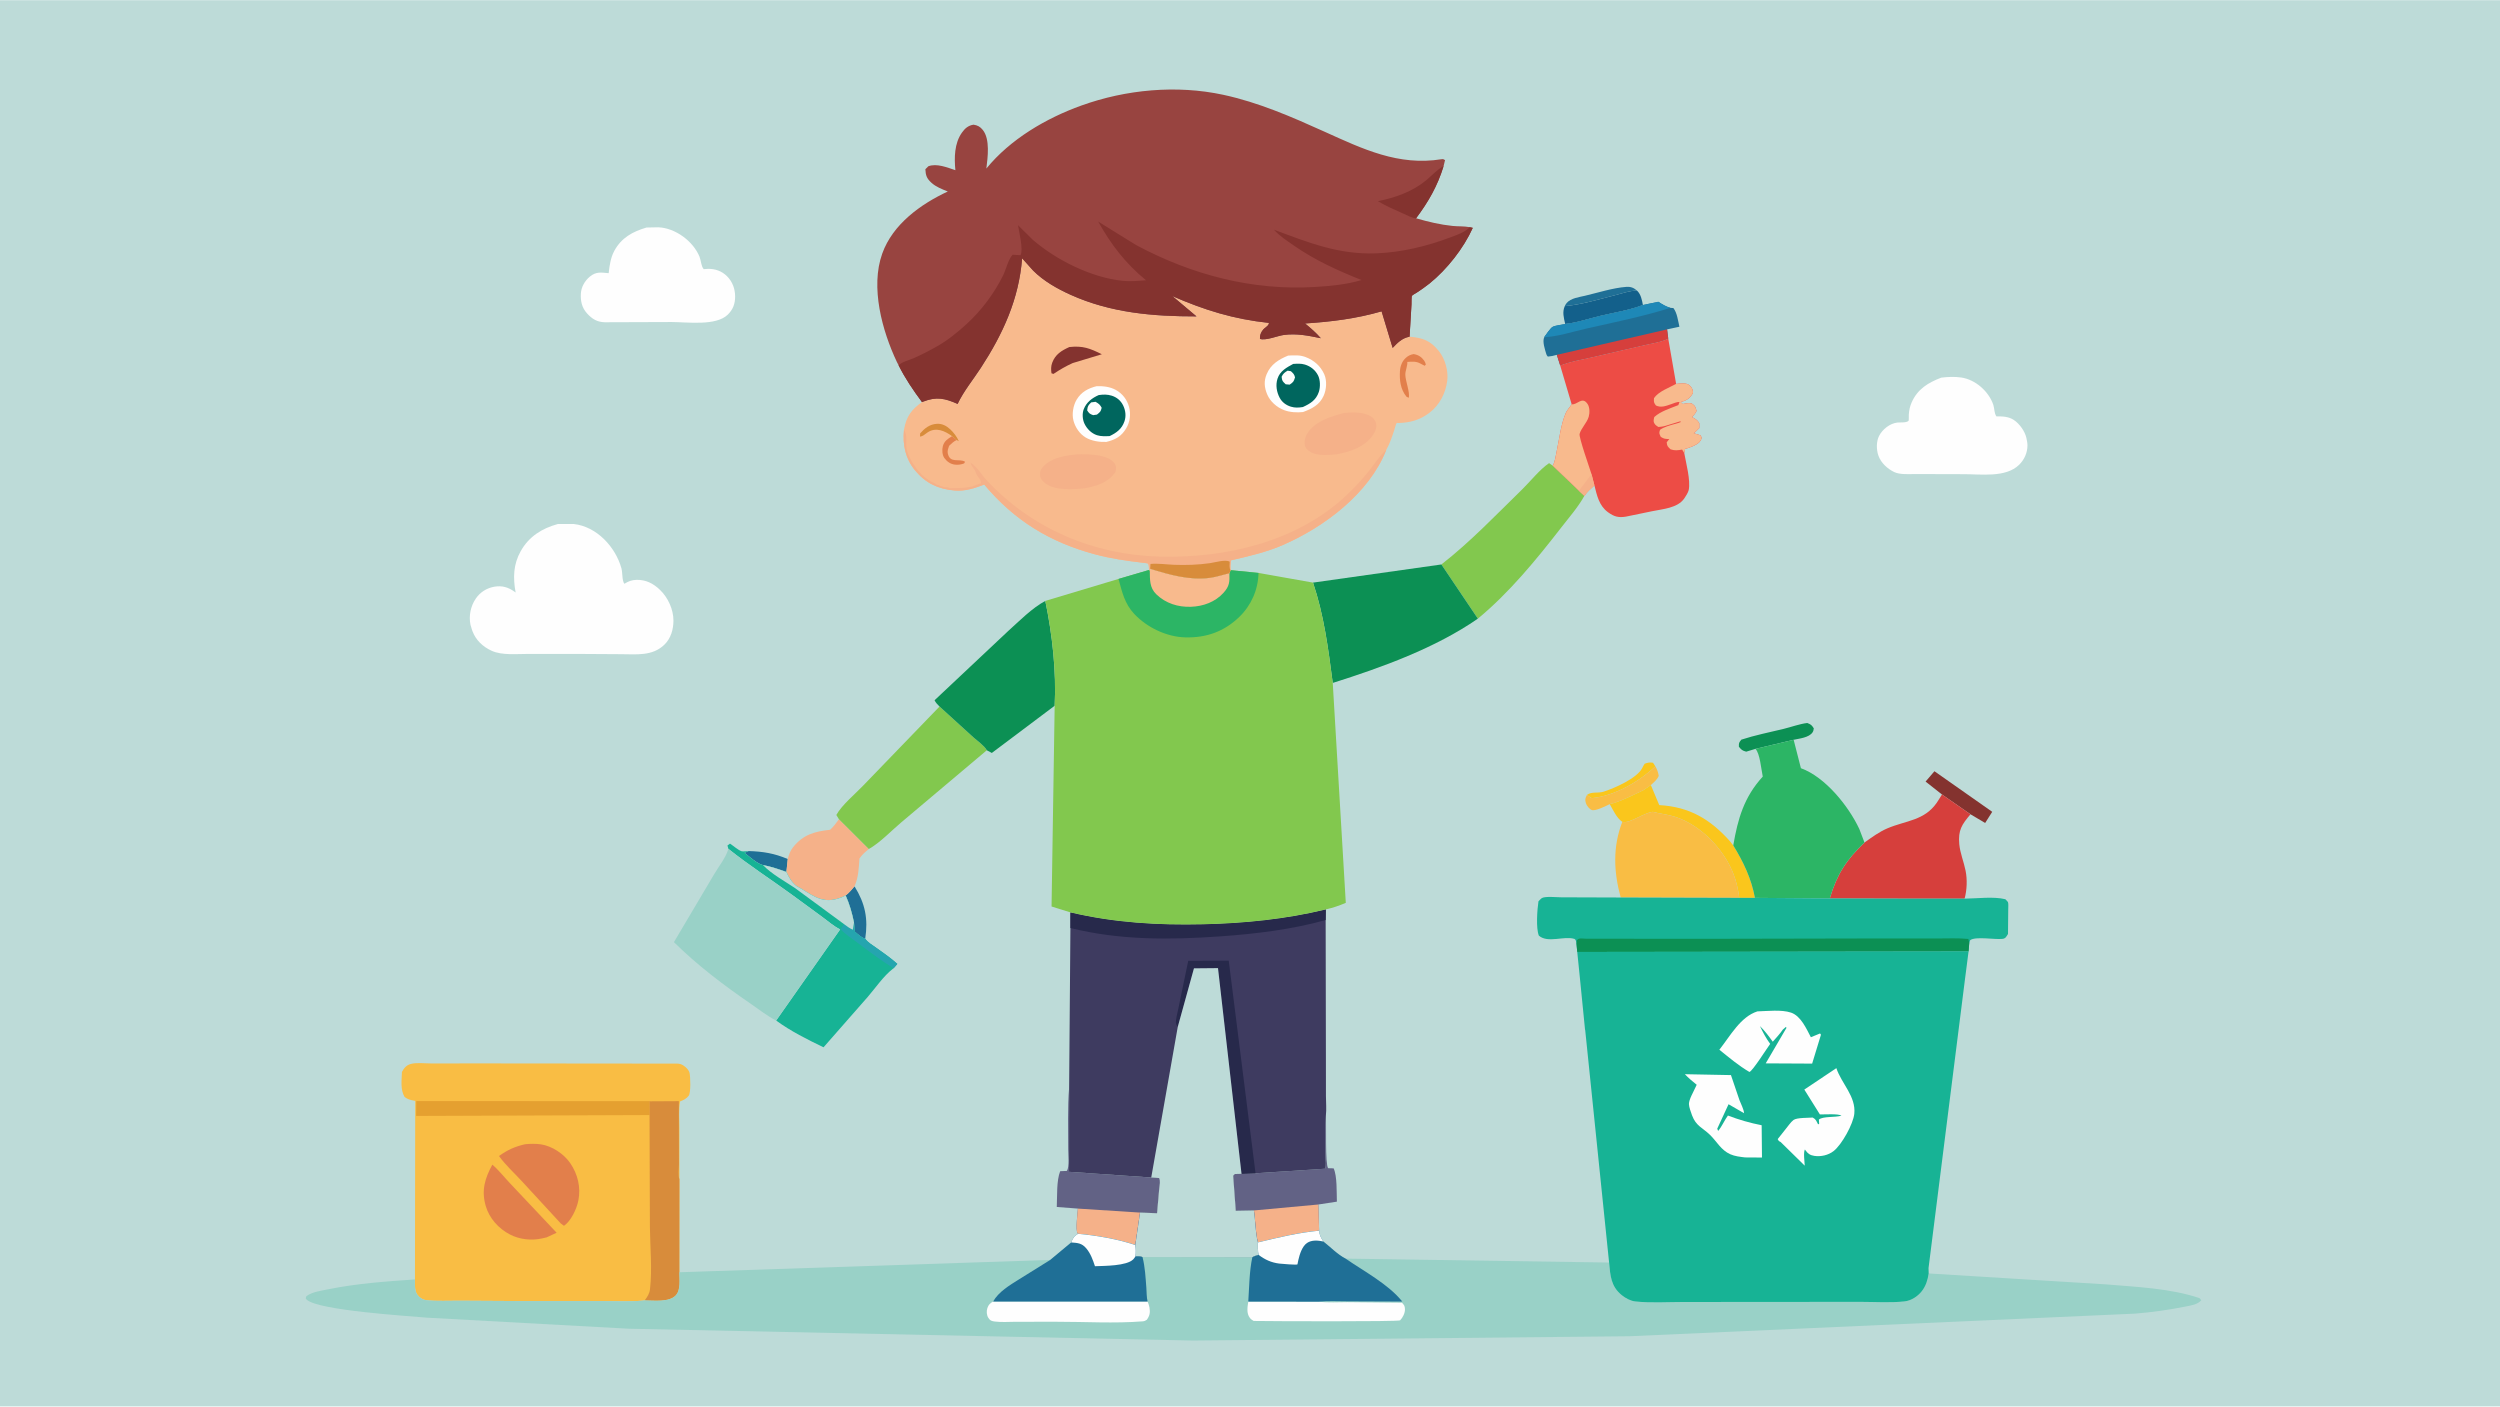 <svg version="1.1" xmlns="http://www.w3.org/2000/svg" style="display: block;" viewBox="0 0 2048 1152" width="1820" height="1024">
<path transform="translate(0,0)" fill="rgb(189,219,216)" d="M -0 -0 L 2048 0 L 2048 1152 L -0 1152 L -0 -0 z"/>
<path transform="translate(0,0)" fill="rgb(250,198,28)" d="M 1300.05 651.049 C 1303.85 648.117 1308.92 649.881 1313.56 648.426 C 1322.4 645.656 1341.28 637.381 1345.41 628.864 L 1346.27 627.204 L 1347.31 625.5 C 1349.85 624.614 1351.49 624.194 1354.16 624.713 L 1356.08 627.647 C 1342.55 640.412 1322.71 651.856 1304 653.694 C 1302.54 652.895 1301.34 652.098 1300.05 651.049 z"/>
<path transform="translate(0,0)" fill="rgb(31,111,150)" d="M 1281.87 250.624 C 1282.31 249.667 1282.81 248.814 1283.5 248.008 C 1286.81 244.118 1293.55 243.294 1298.32 242.17 C 1309.1 239.636 1321.16 235.72 1332.13 234.877 C 1335.77 234.598 1338.21 235.474 1340.99 237.862 C 1334.71 238.035 1328.84 240.232 1322.8 241.755 C 1309.83 245.029 1295.15 249.533 1281.87 250.624 z"/>
<path transform="translate(0,0)" fill="rgb(31,111,150)" d="M 613.27 697.044 C 625.114 697.404 634.304 698.904 645.332 703.576 L 644.209 714.173 C 637.822 711.876 631.678 709.772 624.989 708.5 C 620.473 707.576 613.575 701.357 609.913 698.5 L 613.27 697.044 z"/>
<path transform="translate(0,0)" fill="rgb(31,111,150)" d="M 700.02 725.962 C 708.765 739.99 711.282 752.498 708.786 768.872 C 705.384 767.818 702.848 765.266 700.19 763 L 699.609 755.669 C 697.997 747.807 696.043 740.773 692.769 733.432 C 695.559 731.288 697.735 728.615 700.02 725.962 z"/>
<path transform="translate(0,0)" fill="rgb(249,189,68)" d="M 1300.05 651.049 C 1301.34 652.098 1302.54 652.895 1304 653.694 C 1322.71 651.856 1342.55 640.412 1356.08 627.647 C 1357.6 630.389 1358.35 632.366 1358.83 635.5 C 1357.42 638.686 1354.91 640.693 1352.38 642.982 L 1346.11 647.259 C 1337.55 651.231 1327.82 656.415 1318.7 658.623 C 1315.72 660.01 1306.92 664.585 1303.94 663.4 C 1301.99 662.623 1299.8 659.851 1299.19 657.872 C 1298.25 654.851 1298.62 653.805 1300.05 651.049 z"/>
<path transform="translate(0,0)" fill="rgb(12,144,84)" d="M 1438.04 613.342 L 1430.5 615.626 C 1427.14 614.719 1426.68 614.14 1424.5 611.614 C 1424.4 608.417 1424.53 608.333 1426.5 605.785 C 1437.75 602.105 1449.6 599.763 1461.1 596.97 C 1467.53 595.407 1473.93 592.961 1480.5 592.131 C 1483.65 593.418 1483.97 593.671 1485.86 596.5 C 1485.7 597.718 1485.56 598.713 1484.87 599.762 C 1482.01 604.102 1474.14 604.858 1469.35 605.886 L 1438.04 613.342 z"/>
<path transform="translate(0,0)" fill="rgb(132,51,47)" d="M 1590.89 650.727 L 1577.44 640.12 L 1584.69 631.654 L 1632.03 664.903 L 1626.24 674.035 L 1614.22 666.928 L 1590.89 650.727 z"/>
<path transform="translate(0,0)" fill="rgb(19,96,139)" d="M 1281.87 250.624 C 1295.15 249.533 1309.83 245.029 1322.8 241.755 C 1328.84 240.232 1334.71 238.035 1340.99 237.862 C 1344.24 240.958 1345.07 245.474 1345.87 249.734 C 1335.07 253.987 1322.27 255.943 1310.93 258.649 C 1301.6 260.879 1291.72 264.333 1282.2 265.271 C 1281.06 260.125 1279.7 255.495 1281.87 250.624 z"/>
<path transform="translate(0,0)" fill="rgb(250,198,28)" d="M 1346.11 647.259 L 1352.38 642.982 L 1359.25 659.397 C 1384.03 660.79 1400.98 670.892 1417.25 689.061 L 1419.89 692.429 C 1428.22 705.959 1434.75 719.643 1437.64 735.391 L 1424.79 735.385 C 1423.46 724.614 1420.55 714.821 1415.05 705.406 C 1405.67 689.311 1390.2 674.92 1372.28 669.008 C 1366.37 667.058 1360 666.529 1353.98 664.911 C 1346.65 665.615 1334.94 674.874 1328.99 673.11 C 1324.43 670.117 1321.39 663.264 1318.7 658.623 C 1327.82 656.415 1337.55 651.231 1346.11 647.259 z"/>
<path transform="translate(0,0)" fill="rgb(245,177,137)" d="M 687.254 670.964 L 711.747 695.375 C 708.817 697.796 706.225 699.984 704.066 703.141 C 703.512 711.054 703.28 718.612 700.02 725.962 C 697.735 728.615 695.559 731.288 692.769 733.432 C 690.756 734.532 688.552 735.359 686.358 736.022 C 671.909 740.392 664.271 731.876 652.596 725.756 C 648.502 722.533 646.392 718.795 644.209 714.173 L 645.332 703.576 C 646.256 700.002 647.364 696.785 649.704 693.871 C 658.098 683.413 667.422 681.02 680.032 679.588 C 682.908 677.089 685.015 674.018 687.254 670.964 z"/>
<path transform="translate(0,0)" fill="rgb(31,111,150)" d="M 1345.87 249.734 L 1358.48 247.09 C 1361.74 249.15 1364.67 251.006 1368.41 252.052 L 1370.83 252.204 C 1373.94 256.171 1374.64 262.665 1375.77 267.517 L 1365.67 269.687 L 1366.61 277.182 C 1360.98 280.116 1353.81 280.97 1347.63 282.452 L 1303 292.776 C 1294.88 294.666 1285.82 296.092 1278.12 299.301 L 1275.34 290.548 C 1272.87 291.338 1270.58 291.734 1268 291.983 C 1267.41 291.364 1266.98 290.799 1266.74 289.963 C 1265.68 286.357 1263.31 279.536 1265.05 276.117 L 1265.42 275.461 C 1266.62 273.737 1270.16 268.693 1271.78 267.716 C 1273.91 266.429 1279.57 265.89 1282.2 265.271 C 1291.72 264.333 1301.6 260.879 1310.93 258.649 C 1322.27 255.943 1335.07 253.987 1345.87 249.734 z"/>
<path transform="translate(0,0)" fill="rgb(214,63,60)" d="M 1275.34 290.548 L 1365.67 269.687 L 1366.61 277.182 C 1360.98 280.116 1353.81 280.97 1347.63 282.452 L 1303 292.776 C 1294.88 294.666 1285.82 296.092 1278.12 299.301 L 1275.34 290.548 z"/>
<path transform="translate(0,0)" fill="rgb(30,136,183)" d="M 1345.87 249.734 L 1358.48 247.09 C 1361.74 249.15 1364.67 251.006 1368.41 252.052 C 1345.75 259.181 1322.16 263.924 1299 269.166 C 1288.12 271.629 1276.14 275.591 1265.05 276.117 L 1265.42 275.461 C 1266.62 273.737 1270.16 268.693 1271.78 267.716 C 1273.91 266.429 1279.57 265.89 1282.2 265.271 C 1291.72 264.333 1301.6 260.879 1310.93 258.649 C 1322.27 255.943 1335.07 253.987 1345.87 249.734 z"/>
<path transform="translate(0,0)" fill="rgb(98,98,133)" d="M 883.02 989.942 L 865.712 988.608 C 866.147 979.967 865.38 967.17 868.5 959.312 L 874 959.076 C 876.207 955.508 875.032 945.704 875.056 941.29 C 875.144 924.567 874.416 907.39 875.843 890.733 L 875.743 959.82 L 943.093 964.472 L 949.5 964.909 C 950.836 967.407 949.939 970.489 949.655 973.293 L 947.854 993.734 L 933.925 993.206 L 930.035 1019.76 C 915.377 1014.94 898.492 1011.96 883.095 1010.58 L 882.783 1010.23 C 880.889 1007.35 882.782 993.983 883.02 989.942 z"/>
<path transform="translate(0,0)" fill="rgb(245,177,137)" d="M 883.02 989.942 L 933.925 993.206 L 930.035 1019.76 C 915.377 1014.94 898.492 1011.96 883.095 1010.58 L 882.783 1010.23 C 880.889 1007.35 882.782 993.983 883.02 989.942 z"/>
<path transform="translate(0,0)" fill="rgb(98,98,133)" d="M 1086.16 913.694 C 1086.62 921.206 1085.53 953.802 1088 956.846 L 1092.5 956.969 C 1095.5 963.283 1094.9 977.065 1095.17 984.259 L 1079.98 986.587 L 1080.63 1008.02 C 1063.45 1009.7 1047.26 1013.58 1030.51 1017.66 C 1028.34 1009.72 1028.45 999.76 1027.23 991.457 L 1012.35 991.75 L 1010.21 963 L 1011.5 961.622 L 1017.05 961.475 L 1028.54 961.004 L 1085.44 957.285 C 1086.62 955.117 1085.85 949.67 1085.83 947.101 C 1085.75 936.002 1085.26 924.755 1086.16 913.694 z"/>
<path transform="translate(0,0)" fill="rgb(245,177,137)" d="M 1027.23 991.457 L 1079.98 986.587 L 1080.63 1008.02 C 1063.45 1009.7 1047.26 1013.58 1030.51 1017.66 C 1028.34 1009.72 1028.45 999.76 1027.23 991.457 z"/>
<path transform="translate(0,0)" fill="rgb(249,189,68)" d="M 1353.98 664.911 C 1360 666.529 1366.37 667.058 1372.28 669.008 C 1390.2 674.92 1405.67 689.311 1415.05 705.406 C 1420.55 714.821 1423.46 724.614 1424.79 735.385 L 1327.69 735.103 C 1321.92 714.164 1321.07 693.577 1328.99 673.11 C 1334.94 674.874 1346.65 665.615 1353.98 664.911 z"/>
<path transform="translate(0,0)" fill="rgb(130,200,78)" d="M 769.663 578.64 L 797.447 603.91 C 800.585 606.755 806.453 610.788 808.387 614.48 L 738.297 673.557 C 730.243 680.336 720.823 690.302 711.747 695.375 L 687.254 670.964 L 685.127 667.5 C 689.489 659.425 700.576 650.296 707.071 643.461 L 769.663 578.64 z"/>
<path transform="translate(0,0)" fill="rgb(23,179,149)" d="M 596.69 695.228 L 595.931 692.5 L 598 690.94 C 600.479 692.534 604.947 696.472 607.5 697.184 C 608.854 697.562 611.759 697.081 613.27 697.044 L 609.913 698.5 C 613.575 701.357 620.473 707.576 624.989 708.5 C 631.678 709.772 637.822 711.876 644.209 714.173 C 646.392 718.795 648.502 722.533 652.596 725.756 C 664.271 731.876 671.909 740.392 686.358 736.022 C 688.552 735.359 690.756 734.532 692.769 733.432 C 696.043 740.773 697.997 747.807 699.609 755.669 L 700.19 763 C 702.848 765.266 705.384 767.818 708.786 768.872 C 710.863 771.893 714.571 773.984 717.543 776.108 C 723.556 780.404 729.603 784.54 735.101 789.5 L 732.016 793.068 L 731.46 793.479 C 723.833 799.364 717.146 809.223 710.818 816.562 L 674.641 857.799 C 661.212 851.339 647.912 844.697 635.828 835.892 L 688.25 761.218 C 683.097 758.742 678.396 754.547 673.791 751.166 L 649 733.009 C 631.696 720.363 613.398 708.62 596.69 695.228 z"/>
<path transform="translate(0,0)" fill="rgb(37,165,175)" d="M 699.609 755.669 L 700.19 763 C 702.848 765.266 705.384 767.818 708.786 768.872 C 710.863 771.893 714.571 773.984 717.543 776.108 C 723.556 780.404 729.603 784.54 735.101 789.5 L 732.016 793.068 C 721.564 786.529 711.719 779.173 701.921 771.705 C 697.553 768.377 692.295 765.25 688.739 761.072 L 691.345 756.844 C 693.726 758.722 695.861 760.22 698.633 761.5 L 699.609 755.669 z"/>
<path transform="translate(0,0)" fill="rgb(189,219,216)" d="M 624.989 708.5 C 631.678 709.772 637.822 711.876 644.209 714.173 C 646.392 718.795 648.502 722.533 652.596 725.756 C 664.271 731.876 671.909 740.392 686.358 736.022 C 688.552 735.359 690.756 734.532 692.769 733.432 C 696.043 740.773 697.997 747.807 699.609 755.669 L 698.633 761.5 C 695.861 760.22 693.726 758.722 691.345 756.844 L 651.189 727.315 C 642.629 721.586 632.088 715.901 624.989 708.5 z"/>
<path transform="translate(0,0)" fill="rgb(130,200,78)" d="M 1180.78 462.264 C 1204.19 444.079 1225.87 421.347 1247.1 400.621 C 1253.8 394.079 1261.38 384.396 1269 379.263 L 1272 381.339 L 1293.46 401.859 L 1297.94 406.031 C 1292.88 415.199 1285.39 423.746 1278.95 432.038 C 1258.53 458.344 1236.44 485.393 1210.66 506.665 L 1180.78 462.264 z"/>
<path transform="translate(0,0)" fill="rgb(214,63,60)" d="M 1590.89 650.727 L 1614.22 666.928 C 1607.11 675.31 1603.98 679.999 1605.04 691.41 C 1605.73 698.787 1608.79 705.947 1610.22 713.205 C 1611.66 720.471 1611.34 728.91 1609.4 736.034 L 1570.3 736.064 L 1498.96 735.864 C 1504.83 716.088 1512.41 704.337 1527.38 690.054 C 1533.38 685.806 1539.45 681.278 1546.25 678.4 C 1561.5 671.946 1576.46 672.178 1586.69 657.335 L 1590.89 650.727 z"/>
<path transform="translate(0,0)" fill="rgb(12,144,84)" d="M 769.663 578.64 C 768.102 577.029 766.528 575.58 765.597 573.5 L 825.878 516.809 C 835.26 508.39 845.268 498.129 856.305 492.122 C 862.03 519.626 865.405 549.844 863.985 578.003 L 812.5 616.678 L 808.387 614.48 C 806.453 610.788 800.585 606.755 797.447 603.91 L 769.663 578.64 z"/>
<path transform="translate(0,0)" fill="rgb(254,254,254)" d="M 1590.24 309.243 C 1595.55 308.564 1601.17 308.333 1606.5 309.087 C 1618.2 310.741 1629.12 320.386 1632.9 331.438 C 1633.98 334.572 1633.52 338.327 1635.5 340.993 C 1640.44 340.87 1645.5 341.103 1649.75 343.91 C 1654.46 347.023 1658.95 353.371 1660.09 358.914 C 1660.51 360.941 1660.92 362.916 1660.89 365 C 1660.8 370.939 1658.27 376.481 1654.05 380.62 C 1643.06 391.392 1622.72 388.251 1608.5 388.305 L 1569.46 388.2 C 1564.19 388.171 1556.47 388.892 1551.67 386.541 C 1546.08 383.808 1540.88 379.02 1538.77 373.062 C 1537.08 368.314 1536.99 361.483 1539.37 356.902 C 1542.15 351.543 1548.18 346.716 1554.24 346.039 C 1556.63 345.774 1560.16 346.172 1562.26 345.348 C 1562.46 345.27 1563.45 344.702 1563.5 344.623 C 1563.8 344.164 1563.64 340.476 1563.7 339.527 C 1563.93 335.92 1564.56 332.817 1566.04 329.5 C 1570.94 318.474 1579.53 313.372 1590.24 309.243 z"/>
<path transform="translate(0,0)" fill="rgb(254,254,254)" d="M 529.641 186.242 L 539.212 186.058 C 553.184 186.58 567.813 197.359 573.053 210.194 C 574.331 213.324 574.346 218.062 576.5 220.347 L 580.007 220.113 C 585.888 219.988 591.304 221.927 595.507 226.088 C 600.04 230.576 602.205 236.468 602.214 242.755 C 602.223 248.726 600.501 253.354 596.22 257.588 C 586.631 267.07 563.012 263.702 550.25 263.658 L 495.322 263.848 C 489.123 263.631 485.187 261.261 481.039 256.753 C 476.696 252.032 475.47 246.571 475.854 240.268 C 476.18 234.919 479.079 229.901 483.166 226.5 C 488.41 222.136 492.472 223.15 498.623 223.643 C 499.304 217.461 500.23 210.924 503.223 205.388 C 509.067 194.579 518.276 189.61 529.641 186.242 z"/>
<path transform="translate(0,0)" fill="rgb(12,144,84)" d="M 1180.78 462.264 L 1210.66 506.665 C 1175.71 530.843 1132.07 546.576 1091.79 559.318 C 1088.11 531.132 1084.68 504.174 1075.63 477.136 L 1180.78 462.264 z"/>
<path transform="translate(0,0)" fill="rgb(44,181,101)" d="M 1438.04 613.342 L 1469.35 605.886 L 1475.31 629.175 C 1495.23 636.367 1514.32 660.138 1523.16 679 L 1527.38 690.054 C 1512.41 704.337 1504.83 716.088 1498.96 735.864 L 1437.64 735.391 C 1434.75 719.643 1428.22 705.959 1419.89 692.429 C 1423.64 670.501 1428.74 652.796 1444.05 636.035 C 1442.9 630.654 1441.69 616.717 1438.04 613.342 z"/>
<path transform="translate(0,0)" fill="rgb(153,209,199)" d="M 596.69 695.228 C 613.398 708.62 631.696 720.363 649 733.009 L 673.791 751.166 C 678.396 754.547 683.097 758.742 688.25 761.218 L 635.828 835.892 C 628.703 832.311 621.778 826.805 615.188 822.284 C 592.998 807.065 571.216 790.602 552.081 771.661 L 585.054 715.989 C 588.671 709.861 594.461 702.543 596.52 695.838 L 596.69 695.228 z"/>
<path transform="translate(0,0)" fill="rgb(254,254,254)" d="M 456.926 429.147 L 470 429.122 C 488.84 431.186 504.267 447.938 509.103 465.524 C 510.058 468.996 509.472 475.506 511.5 478.098 C 514.758 476.056 517.544 474.971 521.401 474.878 C 529.116 474.692 535.174 477.816 540.664 483.088 C 547.251 489.414 551.745 499.177 551.682 508.388 C 551.633 515.578 549.565 522.811 544.331 527.921 C 534.44 537.576 521.234 535.803 508.594 535.765 L 479.25 535.586 L 432.631 535.552 C 423.369 535.526 411.252 536.866 402.751 532.978 C 395.564 529.69 389.733 524.242 386.982 516.735 L 386.724 516.019 L 385.409 511.682 C 383.934 504.254 385.51 496.465 389.767 490.22 C 393.393 484.899 398.776 481.562 405.078 480.472 C 411.281 479.399 416.452 480.965 421.481 484.575 L 422.398 485.239 C 420.218 473.122 420.44 462.29 426.59 451.351 C 433.355 439.315 443.967 432.748 456.926 429.147 z"/>
<path transform="translate(0,0)" fill="rgb(237,76,69)" d="M 1366.61 277.182 L 1373.08 314.348 C 1376.1 314.148 1381.07 313.236 1383.62 315.195 C 1385.55 316.676 1386.76 318.572 1386.92 321.004 C 1386.99 322.131 1385.56 323.974 1384.81 324.84 C 1382.62 327.35 1379.86 328.418 1376.73 329.226 L 1378.53 330.813 C 1380.78 330.434 1384.51 329.357 1386.5 330.804 C 1388.91 332.553 1389.06 333.75 1389.82 336.5 C 1388.86 338.532 1387.68 339.899 1386.11 341.5 C 1388.91 343.095 1390.31 343.697 1392.05 346.5 L 1392.1 350.5 C 1390.64 351.927 1389.19 353.583 1387.5 354.732 L 1393.1 356.5 C 1393.7 357.823 1394.2 358.099 1393.7 359.56 C 1392.44 363.223 1387.75 365.005 1384.49 366.301 C 1383.14 366.837 1381.85 367.249 1380.43 367.553 L 1379.75 371.097 C 1381.19 379.175 1385.06 393.401 1383.39 401.32 C 1382.99 403.242 1380.9 406.535 1379.77 408.172 C 1374.27 416.138 1362.13 416.827 1353.41 418.653 L 1332 423.071 C 1325.89 424.073 1322.34 423.171 1317.23 419.443 C 1309.93 414.112 1308.22 405.727 1306.14 397.454 C 1303.31 400.111 1300.05 402.764 1297.94 406.031 L 1293.46 401.859 L 1272 381.339 C 1273.9 378.162 1274.47 373.049 1275.25 369.413 C 1277.37 359.451 1278.65 347.605 1282.66 338.283 C 1283.81 335.627 1285.98 333.531 1287.5 331.047 L 1278.12 299.301 C 1285.82 296.092 1294.88 294.666 1303 292.776 L 1347.63 282.452 C 1353.81 280.97 1360.98 280.116 1366.61 277.182 z"/>
<path transform="translate(0,0)" fill="rgb(248,186,141)" d="M 1373.08 314.348 C 1376.1 314.148 1381.07 313.236 1383.62 315.195 C 1385.55 316.676 1386.76 318.572 1386.92 321.004 C 1386.99 322.131 1385.56 323.974 1384.81 324.84 C 1382.62 327.35 1379.86 328.418 1376.73 329.226 L 1378.53 330.813 C 1380.78 330.434 1384.51 329.357 1386.5 330.804 C 1388.91 332.553 1389.06 333.75 1389.82 336.5 C 1388.86 338.532 1387.68 339.899 1386.11 341.5 C 1388.91 343.095 1390.31 343.697 1392.05 346.5 L 1392.1 350.5 C 1390.64 351.927 1389.19 353.583 1387.5 354.732 L 1393.1 356.5 C 1393.7 357.823 1394.2 358.099 1393.7 359.56 C 1392.44 363.223 1387.75 365.005 1384.49 366.301 C 1383.14 366.837 1381.85 367.249 1380.43 367.553 L 1379.75 371.097 L 1378 368.155 C 1374.4 368.792 1372.06 369.127 1368.5 367.944 C 1366.09 365.565 1365.72 365.464 1365.35 362.152 L 1367.5 359.55 C 1364.37 359.419 1363.21 359.499 1360.5 357.732 C 1359.23 354.904 1358.93 354.837 1359.9 351.94 C 1363.28 349.501 1368.83 348.009 1372.89 346.955 C 1374.35 346.575 1375.59 346.145 1376.99 345.564 L 1376.5 344.993 L 1366 348.181 C 1363.38 349.102 1361.29 349.497 1358.5 349.615 C 1357.61 349.024 1356.48 348.344 1355.82 347.5 C 1354.14 345.365 1354.65 343.877 1355.17 341.5 C 1360.36 336.758 1368.4 334.327 1374.88 331.736 L 1375.88 329.123 C 1373.56 329.039 1371.06 330.261 1368.87 331.005 C 1364.77 332.392 1360.69 334.089 1356.5 332.016 C 1354.67 329.403 1354.75 329.212 1354.96 326 C 1358.66 320.516 1367.28 317.53 1373.08 314.348 z"/>
<path transform="translate(0,0)" fill="rgb(248,186,141)" d="M 1287.5 331.047 C 1292.21 331.757 1296 324.18 1300.5 330.749 C 1302.41 333.535 1302.37 338.248 1301.45 341.364 C 1300 346.257 1295.17 350.781 1294 355.351 C 1293.33 357.991 1302.16 383.326 1303.76 388.272 L 1306.14 397.454 C 1303.31 400.111 1300.05 402.764 1297.94 406.031 L 1293.46 401.859 L 1272 381.339 C 1273.9 378.162 1274.47 373.049 1275.25 369.413 C 1277.37 359.451 1278.65 347.605 1282.66 338.283 C 1283.81 335.627 1285.98 333.531 1287.5 331.047 z"/>
<path transform="translate(0,0)" fill="rgb(245,177,137)" d="M 1303.76 388.272 L 1306.14 397.454 C 1303.31 400.111 1300.05 402.764 1297.94 406.031 L 1293.46 401.859 L 1303.76 388.272 z"/>
<path transform="translate(0,0)" fill="rgb(23,179,149)" d="M 1327.69 735.103 L 1424.79 735.385 L 1437.64 735.391 L 1498.96 735.864 L 1570.3 736.064 L 1609.4 736.034 C 1619.52 735.941 1633.08 734.105 1642.77 736.5 C 1643.31 737.123 1644.67 738.301 1644.96 739 C 1645.43 740.107 1645.12 743.569 1645.15 744.989 L 1644.95 765 C 1643.7 766.939 1643.06 768.674 1640.5 768.984 C 1634.31 769.733 1618.36 766.773 1614.03 770.013 L 1613.23 772.139 L 1612.65 779.241 L 1292.08 779.691 L 1291.43 772.779 C 1291.16 771.453 1291.11 769.389 1289.5 768.928 C 1280.91 766.465 1267.97 772.694 1260.64 766.338 C 1258.14 760.167 1259.31 744.895 1260.31 738.208 C 1261.14 737.435 1262.28 736.034 1263.23 735.5 C 1265.97 733.962 1275.6 734.933 1278.96 734.938 L 1327.69 735.103 z"/>
<path transform="translate(0,0)" fill="rgb(12,144,84)" d="M 1291.43 772.779 L 1291.86 770 C 1292.41 769.611 1292.86 769.041 1293.5 768.834 C 1294.72 768.438 1297.85 768.843 1299.22 768.846 L 1314.61 768.878 L 1395.07 768.943 L 1543.85 768.631 L 1586.97 768.664 C 1595.38 768.676 1604.1 768.219 1612.46 769.047 L 1613.23 772.139 L 1612.65 779.241 L 1292.08 779.691 L 1291.43 772.779 z"/>
<path transform="translate(0,0)" fill="rgb(249,189,68)" d="M 340.158 901.685 L 339.05 901.481 C 336.026 900.91 333.932 900.425 331.454 898.5 C 327.838 892.41 329.091 884.824 329.265 878 C 330.977 874.792 332.965 872.349 336.705 871.401 C 341.472 870.193 348.322 871.051 353.295 871.043 L 395.131 871.007 L 554.873 871.172 C 556.825 871.228 558.368 871.72 560 872.819 C 562.058 874.206 564.327 876.366 564.893 878.852 C 565.608 881.991 566.028 895.109 564.184 897.5 C 562.263 899.992 559.972 901.031 557.142 902.128 C 555.846 908.988 556.585 917.002 556.577 924.04 L 556.57 965.819 L 556.505 1042.09 C 556.489 1047.85 557.794 1056.52 553.58 1061.02 C 548.107 1066.87 535.46 1065.14 528.14 1065.14 L 526.155 1065.36 C 515.585 1066.29 504.389 1065.66 493.734 1065.7 L 431.232 1065.72 L 376.461 1065.4 C 367.594 1065.32 358.02 1065.92 349.226 1064.99 C 347.007 1064.75 344.914 1063.61 343.293 1062.1 C 339.163 1058.27 340.061 1053.09 339.929 1047.96 L 340.158 901.685 z"/>
<path transform="translate(0,0)" fill="rgb(226,127,75)" d="M 403.312 953.959 C 408.468 958.245 413.097 964.265 417.766 969.158 L 455.983 1009.71 L 447.806 1013.52 L 444.072 1014.37 C 435.337 1016.33 425.543 1015.25 417.625 1011.1 C 408.438 1006.29 400.83 997.891 397.901 987.768 C 394.201 974.978 397.222 965.198 403.312 953.959 z"/>
<path transform="translate(0,0)" fill="rgb(229,160,48)" d="M 341.003 901.838 L 532.024 901.928 L 532.106 913.321 L 340.904 914.041 L 341.003 901.838 z"/>
<path transform="translate(0,0)" fill="rgb(226,127,75)" d="M 430.087 937.219 C 434.162 936.813 439.081 936.689 443.125 937.309 C 452.29 938.712 461.829 945.033 467.077 952.625 C 473.322 961.659 475.956 972.524 473.774 983.405 C 472.418 990.164 467.812 1000.11 462 1004.05 L 459.306 1002.04 L 427.278 967.265 C 421.063 960.507 414.143 954.356 408.781 946.867 C 415.774 941.85 421.71 939.168 430.087 937.219 z"/>
<path transform="translate(0,0)" fill="rgb(216,140,59)" d="M 532.837 902.051 L 556.144 901.921 L 556.108 913.049 L 556.194 953.726 C 556.199 956.539 555.393 963.461 556.57 965.819 L 556.505 1042.09 C 556.489 1047.85 557.794 1056.52 553.58 1061.02 C 548.107 1066.87 535.46 1065.14 528.14 1065.14 C 530.306 1062.2 532.044 1059.68 532.476 1055.97 C 534.372 1039.67 532.583 1021.62 532.396 1005.11 L 532.106 913.321 L 532.024 901.928 L 532.837 902.051 z"/>
<path transform="translate(0,0)" fill="rgb(62,59,96)" d="M 876.91 747.296 C 912.896 755.783 948.505 757.871 985.396 757.033 C 1019.18 756.266 1053.23 752.891 1086.1 744.857 L 1085.98 753.548 L 1086.18 865.785 L 1086.21 897.862 C 1086.21 902.928 1086.77 908.694 1086.16 913.694 C 1085.26 924.755 1085.75 936.002 1085.83 947.101 C 1085.85 949.67 1086.62 955.117 1085.44 957.285 L 1028.54 961.004 L 1017.05 961.475 L 1011.5 961.622 L 1010.21 963 L 1012.35 991.75 L 1027.23 991.457 C 1028.45 999.76 1028.34 1009.72 1030.51 1017.66 C 1030.57 1020.9 1030.28 1024.74 1031.07 1027.87 C 1029.26 1028.4 1027.51 1028.82 1025.89 1029.82 L 935.96 1029.68 C 934.146 1028.86 932.109 1029.04 930.154 1029.04 C 930.575 1025.77 930.447 1023.02 930.035 1019.76 L 933.925 993.206 L 947.854 993.734 L 949.655 973.293 C 949.939 970.489 950.836 967.407 949.5 964.909 L 943.093 964.472 L 875.743 959.82 L 875.843 890.733 L 876.881 760.102 L 876.91 747.296 z"/>
<path transform="translate(0,0)" fill="rgb(39,41,75)" d="M 876.91 747.296 C 912.896 755.783 948.505 757.871 985.396 757.033 C 1019.18 756.266 1053.23 752.891 1086.1 744.857 L 1085.98 753.548 C 1058.42 761.31 1027.97 764.964 999.5 766.952 C 958.072 769.845 917.363 770.142 876.881 760.102 L 876.91 747.296 z"/>
<path transform="translate(0,0)" fill="rgb(39,41,75)" d="M 964.808 841.152 C 964.425 840.419 963.585 839.25 963.415 838.487 C 962.802 835.745 964.63 829.608 965.183 826.615 L 973.398 786.967 L 1006.58 786.835 L 1028.54 961.004 L 1017.05 961.475 L 997.776 792.952 L 978.091 793.14 L 964.808 841.152 z"/>
<path transform="translate(0,0)" fill="rgb(189,219,216)" d="M 964.808 841.152 L 978.091 793.14 L 997.776 792.952 L 1017.05 961.475 L 1011.5 961.622 L 1010.21 963 L 1012.35 991.75 L 1027.23 991.457 C 1028.45 999.76 1028.34 1009.72 1030.51 1017.66 C 1030.57 1020.9 1030.28 1024.74 1031.07 1027.87 C 1029.26 1028.4 1027.51 1028.82 1025.89 1029.82 L 935.96 1029.68 C 934.146 1028.86 932.109 1029.04 930.154 1029.04 C 930.575 1025.77 930.447 1023.02 930.035 1019.76 L 933.925 993.206 L 947.854 993.734 L 949.655 973.293 C 949.939 970.489 950.836 967.407 949.5 964.909 L 943.093 964.472 L 964.808 841.152 z"/>
<path transform="translate(0,0)" fill="rgb(130,200,78)" d="M 942.211 465.771 C 958.125 470.662 974.633 475.47 991.485 473.158 C 996.815 472.427 1001.88 470.602 1007.13 469.44 L 1008.05 466.933 L 1030.95 469.2 L 1075.63 477.136 C 1084.68 504.174 1088.11 531.132 1091.79 559.318 L 1102.47 739.479 C 1097 741.8 1091.92 743.561 1086.1 744.857 C 1053.23 752.891 1019.18 756.266 985.396 757.033 C 948.505 757.871 912.896 755.783 876.91 747.296 L 861.434 742.465 L 863.985 578.003 C 865.405 549.844 862.03 519.626 856.305 492.122 L 916.301 474.115 L 941.293 466.772 L 941.896 467.223 L 942.211 465.771 z"/>
<path transform="translate(0,0)" fill="rgb(44,181,101)" d="M 942.211 465.771 C 958.125 470.662 974.633 475.47 991.485 473.158 C 996.815 472.427 1001.88 470.602 1007.13 469.44 L 1008.05 466.933 L 1030.95 469.2 C 1030.74 482.782 1025.06 495.75 1015.24 505.241 C 1002.81 517.249 988.228 522.442 971 522.005 C 955.634 521.616 939.566 513.876 929.129 502.741 C 921.214 494.298 919.228 484.795 916.301 474.115 L 941.293 466.772 L 941.896 467.223 L 942.211 465.771 z"/>
<path transform="translate(0,0)" fill="rgb(248,186,141)" d="M 942.211 465.771 C 958.125 470.662 974.633 475.47 991.485 473.158 C 996.815 472.427 1001.88 470.602 1007.13 469.44 C 1007.35 476.654 1007.21 480.037 1002.31 485.476 C 995.486 493.04 985.707 496.57 975.688 496.934 C 965.121 497.319 954.978 494.165 947.27 486.73 C 941.563 481.225 942.057 474.55 941.896 467.223 L 942.211 465.771 z"/>
<path transform="translate(0,0)" fill="rgb(248,186,141)" d="M 755.304 329.265 L 756.395 328.825 C 767.309 324.552 774.272 326.233 784.467 330.752 C 789.504 320.148 797.116 311.001 803.5 301.194 C 821.626 273.348 834.742 244.844 837.311 211.447 L 846.299 221.473 C 854.916 230.112 866.12 236.435 877.175 241.408 C 910.04 256.194 944.618 259.071 980.168 259.054 L 960.383 242.405 C 986.733 253.926 1010.74 261.339 1039.5 264.392 C 1039.5 266.801 1036.31 267.978 1034.78 269.868 C 1032.87 272.229 1031.96 274.544 1032.16 277.5 C 1037.13 279.039 1046.29 275.002 1051.65 274.273 C 1062.25 272.833 1071.74 274.83 1082.03 276.94 C 1078.07 272.373 1073.76 268.669 1069.1 264.859 C 1090.7 263.435 1110.9 260.945 1131.8 254.921 L 1140.86 284.878 C 1144.8 280.764 1148.25 277.106 1153.97 275.82 L 1154.74 275.663 C 1165.48 276.657 1171.74 278.756 1178.75 287.5 C 1183.85 293.865 1186.63 303.826 1185.57 311.89 C 1184.23 322.067 1179.22 331.777 1170.97 338.036 C 1163.17 343.958 1155.17 346.136 1145.56 346.411 C 1145.08 346.425 1144.46 346.111 1144.12 346.447 C 1143.54 347.01 1142.58 351.037 1142.26 351.991 C 1140.41 357.478 1138.55 363.349 1135.64 368.367 C 1121.6 404.087 1085.06 431.413 1050.97 446.318 C 1037.32 452.287 1022.94 455.49 1008.5 458.874 C 1008.06 461.665 1007.9 464.105 1008.05 466.933 L 1007.13 469.44 C 1001.88 470.602 996.815 472.427 991.485 473.158 C 974.633 475.47 958.125 470.662 942.211 465.771 L 941.896 467.223 L 941.293 466.772 C 941.343 465.83 941.121 462.277 940.5 461.57 C 940.223 461.255 936.108 460.836 935.439 460.757 C 922.361 459.207 909.802 457.404 897.065 453.985 C 860.046 444.049 830.965 426.268 806.284 396.811 C 798.369 399.824 790.75 402.391 782.129 401.68 C 768.612 400.565 758.285 395.739 749.567 385.137 C 741.663 375.523 739.354 364.246 740.521 352.11 L 740.655 351.315 C 742.499 341.028 746.757 335.247 755.304 329.265 z"/>
<path transform="translate(0,0)" fill="rgb(226,127,75)" d="M 783.67 360.332 C 781.19 361.543 779.465 363.192 777.5 365.071 C 776.901 367.061 775.988 368.968 776.386 371.046 C 778.099 379.995 785.947 375.082 790.612 378.161 L 789.765 379.5 C 787.456 380.389 784.97 380.767 782.5 380.52 C 778.77 380.145 775.798 378.084 773.622 375.088 C 771.829 372.62 771.604 368.259 772.367 365.381 C 773.494 361.13 776.468 359.332 779.939 357.15 L 783.67 360.332 z"/>
<path transform="translate(0,0)" fill="rgb(216,140,59)" d="M 753.789 354.863 C 757.576 350.638 761.559 347.401 767.5 347.043 C 771.773 346.785 775.386 348.71 778.425 351.543 C 781.259 354.185 783.947 357.695 785.467 361.269 L 783.67 360.332 L 779.939 357.15 C 773.903 352.821 766.786 349.506 759.845 354.102 C 757.722 355.507 756.229 357.265 753.669 357.5 L 753.789 354.863 z"/>
<path transform="translate(0,0)" fill="rgb(226,127,75)" d="M 1151.71 292.949 C 1153.81 291.138 1155.29 290.466 1158 289.917 C 1161.74 290.486 1164.37 292.132 1166.62 295.204 C 1167.4 296.272 1167.71 297.24 1168.05 298.5 L 1167.13 299.5 L 1165.36 298.618 L 1163.58 297.675 C 1160.05 295.718 1156.75 296.082 1152.85 296.351 C 1153.23 299.162 1151.23 303.453 1151.24 306.74 C 1151.24 311.701 1155.3 321.661 1154 325.724 L 1152.18 324.833 C 1147.27 318.832 1146.37 311.332 1146.85 303.728 C 1147.1 299.674 1148.64 295.697 1151.71 292.949 z"/>
<path transform="translate(0,0)" fill="rgb(132,51,47)" d="M 876.01 284.149 C 887.232 282.936 892.876 285.258 902.641 290.065 L 878.722 297.293 C 873.086 299.856 868.133 302.736 863 306.172 L 861.377 305.658 C 860.942 302.618 860.884 299.932 861.974 297 C 864.523 290.144 869.63 287.036 876.01 284.149 z"/>
<path transform="translate(0,0)" fill="rgb(245,177,137)" d="M 879.514 372.35 C 883.472 371.87 888.207 371.882 892.188 372.122 C 898.482 372.501 908.653 373.638 912.776 379.12 C 914.77 381.771 914.249 383.457 913.837 386.5 C 907.591 395.322 898.794 397.889 888.675 399.854 C 879.168 400.888 864.546 401.855 856.438 395.899 C 854.661 394.593 852.376 392.254 852.111 390.078 C 851.769 387.263 851.936 385.363 853.796 383.039 C 859.768 375.581 870.53 373.359 879.514 372.35 z"/>
<path transform="translate(0,0)" fill="rgb(245,177,137)" d="M 1100.44 338.299 C 1107.15 337.358 1117.26 337.223 1123.16 340.991 C 1125.18 342.282 1126.85 344.556 1127.31 346.856 C 1128.05 350.482 1126.54 353.612 1124.5 356.545 C 1117.86 366.119 1106.14 369.928 1095.2 371.991 C 1089.52 372.67 1081.01 373.222 1075.58 371.092 C 1073.09 370.117 1070.08 368.131 1069.19 365.515 C 1068.2 362.611 1069.01 358.167 1070.56 355.559 C 1076.79 345.063 1089.44 341.309 1100.44 338.299 z"/>
<path transform="translate(0,0)" fill="rgb(254,254,254)" d="M 898.323 316.222 C 903.709 316.044 909.336 316.678 914.115 319.307 C 919.476 322.256 923.322 327.287 924.91 333.18 C 926.482 339.013 925.728 345.617 922.55 350.822 C 918.465 357.513 913.802 359.99 906.378 361.88 C 900.875 362.132 894.365 361.156 889.559 358.359 C 884.489 355.409 880.797 349.937 879.353 344.327 C 877.979 338.988 879.165 331.912 882.014 327.205 C 885.82 320.919 891.428 317.977 898.323 316.222 z"/>
<path transform="translate(0,0)" fill="rgb(0,102,94)" d="M 900.049 323.5 C 903.784 322.969 907.128 322.86 910.775 324.017 C 914.942 325.338 918.162 328.078 920.074 331.985 C 922.05 336.025 922.636 340.709 921.158 345 C 919.019 351.21 914.768 354.34 909.041 357.099 C 905.602 357.232 901.991 357.449 898.669 356.385 C 894.183 354.948 890.43 351.196 888.422 347.003 C 886.766 343.544 886.411 338.665 887.808 335.066 C 890.035 329.327 894.617 325.923 900.049 323.5 z"/>
<path transform="translate(0,0)" fill="rgb(254,254,254)" d="M 893.879 329.5 L 897.5 329.019 C 900.266 330.693 900.929 331.109 902.5 333.894 C 901.708 337.186 901.275 337.325 898.615 339.5 L 895.5 339.951 C 892.583 338.871 892.369 338.649 890.606 336.075 C 890.995 332.386 891.425 332.042 893.879 329.5 z"/>
<path transform="translate(0,0)" fill="rgb(254,254,254)" d="M 1055.22 291.163 C 1060.15 290.903 1064.84 290.568 1069.56 292.376 C 1076.48 295.031 1081.93 299.783 1084.91 306.654 C 1087.15 311.81 1086.62 318.98 1084.36 324.035 C 1081.02 331.526 1074.75 334.712 1067.43 337.403 C 1062.39 337.949 1056.78 337.648 1052 335.856 C 1046.06 333.632 1040.55 328.849 1038.08 322.938 C 1035.72 317.284 1035.24 312.046 1037.68 306.309 C 1041.11 298.245 1047.46 294.402 1055.22 291.163 z"/>
<path transform="translate(0,0)" fill="rgb(0,102,94)" d="M 1059.37 297.988 C 1062.58 297.798 1065.81 297.539 1068.93 298.5 C 1073.62 299.947 1077.33 302.847 1079.66 307.233 C 1081.63 310.951 1081.72 317.006 1080.38 320.965 C 1078.12 327.636 1073.42 330.494 1067.31 333.308 C 1063.9 333.851 1060.85 334.042 1057.5 333.015 C 1053.6 331.82 1050.27 329.376 1048.33 325.756 C 1045.82 321.052 1044.86 315.296 1046.52 310.122 C 1048.53 303.822 1053.93 300.952 1059.37 297.988 z"/>
<path transform="translate(0,0)" fill="rgb(254,254,254)" d="M 1054.8 303.5 L 1057.5 303.953 C 1059.58 305.899 1060.17 306.295 1060.9 309 C 1059.73 312.581 1059.59 312.793 1056.5 314.951 L 1053.23 314.665 C 1050.6 312.138 1050.31 312.078 1049.9 308.5 C 1051.08 305.918 1052.41 304.956 1054.8 303.5 z"/>
<path transform="translate(0,0)" fill="rgb(245,177,137)" d="M 740.521 352.11 L 740.846 352.513 C 743.357 356.003 742.108 362.526 742.58 366.733 C 742.95 370.032 744.441 373.075 745.908 376.006 C 747.479 379.145 749.144 381.263 751.131 384.106 C 754.069 388.309 759.817 393.082 764.387 395.112 C 765.55 395.628 766.47 396.262 767.5 397 C 769.34 397.006 769.239 397.863 770.723 398.067 C 772.077 398.254 771.288 398.119 772.504 398.631 C 774.502 399.473 776.069 398.429 778 399.755 C 783.242 399.589 788.906 399.9 794 398.755 L 795.271 398.643 C 796.473 398.546 796.919 398.24 798 397.755 C 799.731 396.978 801.715 396.526 803.505 395.75 C 803.868 393.525 802.703 392.478 801.409 390.673 C 800.391 389.253 799.704 388.254 799.197 386.594 C 798.31 383.689 795.437 381.702 795.092 378.877 C 800.174 381.949 804.271 389.02 808.471 393.5 C 845.51 433.016 895.561 454.326 949.683 455.82 C 1003.72 457.311 1062.17 443.84 1102.59 405.991 C 1109.43 399.587 1115.7 392.834 1121.54 385.509 C 1125.89 380.041 1129.95 373.646 1135.06 368.903 L 1135.64 368.367 C 1121.6 404.087 1085.06 431.413 1050.97 446.318 C 1037.32 452.287 1022.94 455.49 1008.5 458.874 C 1008.06 461.665 1007.9 464.105 1008.05 466.933 L 1007.13 469.44 C 1001.88 470.602 996.815 472.427 991.485 473.158 C 974.633 475.47 958.125 470.662 942.211 465.771 L 941.896 467.223 L 941.293 466.772 C 941.343 465.83 941.121 462.277 940.5 461.57 C 940.223 461.255 936.108 460.836 935.439 460.757 C 922.361 459.207 909.802 457.404 897.065 453.985 C 860.046 444.049 830.965 426.268 806.284 396.811 C 798.369 399.824 790.75 402.391 782.129 401.68 C 768.612 400.565 758.285 395.739 749.567 385.137 C 741.663 375.523 739.354 364.246 740.521 352.11 z"/>
<path transform="translate(0,0)" fill="rgb(216,140,59)" d="M 942.211 465.771 L 942.5 461.834 C 948.665 461.261 955.519 462.292 961.742 462.535 C 971.492 462.916 981.566 462.581 991.229 461.199 C 995.369 460.607 1003.89 457.957 1007.37 460 C 1007.34 461.995 1006.85 465.301 1008.05 466.933 L 1007.13 469.44 C 1001.88 470.602 996.815 472.427 991.485 473.158 C 974.633 475.47 958.125 470.662 942.211 465.771 z"/>
<path transform="translate(0,0)" fill="rgb(153,209,199)" d="M 1080.63 1008.02 C 1080.84 1011.67 1082.2 1013.83 1084.06 1016.87 C 1089.86 1021.39 1095.79 1027.62 1102.31 1030.91 L 1318.17 1034.13 C 1319.23 1044.9 1319.52 1053.63 1328.7 1060.97 C 1331.74 1063.4 1335.71 1065.57 1339.63 1066 C 1352.37 1067.39 1366.01 1066.45 1378.84 1066.45 L 1454.73 1066.4 L 1523.91 1066.34 C 1535.78 1066.34 1548.55 1067.26 1560.29 1065.95 C 1565.67 1065.35 1570.96 1061.9 1574.28 1057.69 C 1577.71 1053.35 1579.17 1048.45 1579.98 1043.06 L 1724.8 1051.99 C 1749.88 1054.11 1777.93 1055.19 1801.81 1063.27 L 1803.3 1065 C 1800.25 1068.59 1795.12 1069.23 1790.59 1070.14 C 1776.88 1072.91 1762.88 1074.85 1748.93 1075.99 L 1334.79 1094.52 L 977.314 1098.04 L 515.088 1088.35 L 350.189 1079.32 C 333.63 1077.86 261.4 1073.41 251.437 1064.69 L 250.5 1063.76 C 250.647 1062.86 250.491 1062.08 251.259 1061.51 C 255.798 1058.14 263.288 1057.18 268.77 1056.06 C 292.075 1051.3 316.227 1049.6 339.929 1047.96 C 340.061 1053.09 339.163 1058.27 343.293 1062.1 C 344.914 1063.61 347.007 1064.75 349.226 1064.99 C 358.02 1065.92 367.594 1065.32 376.461 1065.4 L 431.232 1065.72 L 493.734 1065.7 C 504.389 1065.66 515.585 1066.29 526.155 1065.36 L 528.14 1065.14 C 535.46 1065.14 548.107 1066.87 553.58 1061.02 C 557.794 1056.52 556.489 1047.85 556.505 1042.09 L 860.357 1031.98 L 877.523 1017.67 C 878.992 1014.1 879.723 1012.65 883.095 1010.58 C 898.492 1011.96 915.377 1014.94 930.035 1019.76 C 930.447 1023.02 930.575 1025.77 930.154 1029.04 C 932.109 1029.04 934.146 1028.86 935.96 1029.68 L 1025.89 1029.82 C 1027.51 1028.82 1029.26 1028.4 1031.07 1027.87 C 1030.28 1024.74 1030.57 1020.9 1030.51 1017.66 C 1047.26 1013.58 1063.45 1009.7 1080.63 1008.02 z"/>
<path transform="translate(0,0)" fill="rgb(254,254,254)" d="M 1022.59 1066.13 L 1080.59 1066.17 C 1087.92 1067.25 1096.4 1066.54 1103.86 1066.59 L 1148.5 1067.07 C 1150.27 1069.07 1150.8 1069.45 1150.94 1072.23 C 1151.1 1075.4 1149.15 1079.28 1146.97 1081.47 C 1145.8 1082.64 1039.46 1082.22 1027 1081.98 C 1025.84 1081.31 1024.74 1080.59 1023.91 1079.51 C 1020.94 1075.64 1021.95 1070.59 1022.59 1066.13 z"/>
<path transform="translate(0,0)" fill="rgb(254,254,254)" d="M 813.564 1066.08 L 940.141 1066.1 C 940.77 1067.68 941.341 1069.27 941.638 1070.95 C 942.351 1074.99 941.91 1077.62 939.5 1080.99 C 938.347 1081.75 937.612 1082.18 936.198 1082.29 C 913.088 1084.15 888.599 1082.6 865.365 1082.64 L 832.033 1082.66 C 826.59 1082.66 820.534 1083.17 815.157 1082.48 C 812.472 1082.14 811.136 1081.81 809.611 1079.36 C 808.206 1077.11 808.024 1073.98 808.839 1071.5 C 809.721 1068.82 811.089 1067.34 813.564 1066.08 z"/>
<path transform="translate(0,0)" fill="rgb(31,111,150)" d="M 883.095 1010.58 C 898.492 1011.96 915.377 1014.94 930.035 1019.76 C 930.447 1023.02 930.575 1025.77 930.154 1029.04 C 932.109 1029.04 934.146 1028.86 935.96 1029.68 C 938.077 1038.09 938.42 1046.31 939.1 1054.91 C 939.37 1058.32 939.231 1062.84 940.141 1066.1 L 813.564 1066.08 C 817.997 1058.12 827.165 1052.69 834.658 1047.98 L 860.357 1031.98 L 877.523 1017.67 C 878.992 1014.1 879.723 1012.65 883.095 1010.58 z"/>
<path transform="translate(0,0)" fill="rgb(254,254,254)" d="M 883.095 1010.58 C 898.492 1011.96 915.377 1014.94 930.035 1019.76 C 930.447 1023.02 930.575 1025.77 930.154 1029.04 C 929.65 1029.92 929.102 1030.77 928.382 1031.5 C 922.944 1037 904.698 1036.84 896.992 1037.14 C 895.306 1032.01 893.43 1026.72 889.896 1022.54 C 886.212 1018.19 882.914 1018.09 877.523 1017.67 C 878.992 1014.1 879.723 1012.65 883.095 1010.58 z"/>
<path transform="translate(0,0)" fill="rgb(31,111,150)" d="M 1080.63 1008.02 C 1080.84 1011.67 1082.2 1013.83 1084.06 1016.87 C 1089.86 1021.39 1095.79 1027.62 1102.31 1030.91 C 1117.35 1041.32 1137.31 1051.81 1148.74 1066.09 L 1103.93 1065.9 C 1096.28 1065.91 1088.19 1065.41 1080.59 1066.17 L 1022.59 1066.13 C 1023.39 1054.18 1023.42 1041.54 1025.89 1029.82 C 1027.51 1028.82 1029.26 1028.4 1031.07 1027.87 C 1030.28 1024.74 1030.57 1020.9 1030.51 1017.66 C 1047.26 1013.58 1063.45 1009.7 1080.63 1008.02 z"/>
<path transform="translate(0,0)" fill="rgb(254,254,254)" d="M 1080.63 1008.02 C 1080.84 1011.67 1082.2 1013.83 1084.06 1016.87 C 1079.69 1016.01 1074.63 1015.44 1070.7 1018.12 C 1066.65 1020.89 1064.66 1027.49 1063.61 1032.03 C 1063.54 1032.33 1062.88 1035.64 1062.87 1035.65 C 1062.04 1036.23 1049.8 1035.21 1048.03 1034.99 C 1041.51 1034.18 1036.33 1031.84 1031.07 1027.87 C 1030.28 1024.74 1030.57 1020.9 1030.51 1017.66 C 1047.26 1013.58 1063.45 1009.7 1080.63 1008.02 z"/>
<path transform="translate(0,0)" fill="rgb(152,68,64)" d="M 736.118 299.06 L 734.724 296.388 C 722.659 270.867 712.853 235.186 722.753 207.554 C 731.373 183.494 754.203 167.099 776.436 156.724 C 771.768 154.863 766.782 152.996 763.029 149.568 C 759.162 146.035 758.308 143.555 758.061 138.5 L 760.5 136.062 C 767.358 133.466 776.033 137.089 782.649 139.281 C 781.652 129.058 781.794 117.283 787.988 108.535 C 790.464 105.037 793.14 102.686 797.5 101.994 C 800.825 102.475 802.983 103.664 805.111 106.317 C 811.206 113.917 809.135 128.879 808.025 137.932 C 827.658 113.875 856.957 96.701 885.876 86.306 C 922.433 73.164 963.84 69.287 1002.01 77.498 C 1031.06 83.75 1058.06 95.559 1085.03 107.733 C 1116.28 121.846 1145.64 136.021 1180.93 130.286 C 1182.4 130.046 1182.49 130.353 1183.78 131 L 1182.59 135.948 C 1177.64 152.099 1170.16 165.218 1160.05 178.669 C 1169.84 181.534 1179.83 183.916 1190 184.958 C 1194.53 185.422 1199.58 185.072 1204 185.961 L 1206.5 186.528 C 1198.91 203.355 1185.4 220.496 1171.08 232.086 C 1167.76 234.773 1164.21 237.162 1160.66 239.532 C 1159.95 240.003 1157.05 241.562 1156.7 242.149 C 1156.2 242.967 1156.37 248.027 1156.3 249.213 L 1154.74 275.663 L 1153.97 275.82 C 1148.25 277.106 1144.8 280.764 1140.86 284.878 L 1131.8 254.921 C 1110.9 260.945 1090.7 263.435 1069.1 264.859 C 1073.76 268.669 1078.07 272.373 1082.03 276.94 C 1071.74 274.83 1062.25 272.833 1051.65 274.273 C 1046.29 275.002 1037.13 279.039 1032.16 277.5 C 1031.96 274.544 1032.87 272.229 1034.78 269.868 C 1036.31 267.978 1039.5 266.801 1039.5 264.392 C 1010.74 261.339 986.733 253.926 960.383 242.405 L 980.168 259.054 C 944.618 259.071 910.04 256.194 877.175 241.408 C 866.12 236.435 854.916 230.112 846.299 221.473 L 837.311 211.447 C 834.742 244.844 821.626 273.348 803.5 301.194 C 797.116 311.001 789.504 320.148 784.467 330.752 C 774.272 326.233 767.309 324.552 756.395 328.825 L 755.304 329.265 C 748.073 319.476 741.542 309.963 736.118 299.06 z"/>
<path transform="translate(0,0)" fill="rgb(132,51,47)" d="M 1160.05 178.669 C 1156.69 178.474 1153.02 176.358 1149.93 174.999 C 1142.67 171.806 1135.55 168.701 1128.71 164.642 C 1142.71 161.927 1157.26 156.789 1168.37 147.5 C 1173.03 143.604 1177.19 138.824 1182.59 135.948 C 1177.64 152.099 1170.16 165.218 1160.05 178.669 z"/>
<path transform="translate(0,0)" fill="rgb(132,51,47)" d="M 736.118 299.06 C 738.886 296.25 744.598 294.967 748.279 293.367 C 754.903 290.488 761.353 287.135 767.635 283.573 C 776.423 278.59 784.369 272.131 791.816 265.342 C 803.932 254.296 814.514 240.149 821.748 225.444 C 824.186 220.485 825.911 212.491 829.5 208.555 L 836 208.905 C 838.481 204.649 834.802 189.481 833.931 184.328 L 846.198 196.426 C 865.472 212.995 894.071 227.217 919.43 229.888 C 925.89 230.568 932.347 229.951 938.801 229.451 C 921.848 215.488 910.285 200.33 899.614 181.359 L 930.78 200.664 C 976.173 224.925 1025.93 238.149 1077.5 234.93 C 1090.13 234.141 1103.19 232.955 1115.34 229.27 C 1095.78 221.415 1077.23 213.073 1059.87 200.971 C 1054.2 197.016 1048.27 193.221 1043.63 188.037 C 1071.75 198.499 1096.44 208.539 1127.3 207.402 C 1147.89 206.644 1168.84 201.613 1188.11 194.331 C 1193.46 192.305 1200.03 190.22 1204 185.961 L 1206.5 186.528 C 1198.91 203.355 1185.4 220.496 1171.08 232.086 C 1167.76 234.773 1164.21 237.162 1160.66 239.532 C 1159.95 240.003 1157.05 241.562 1156.7 242.149 C 1156.2 242.967 1156.37 248.027 1156.3 249.213 L 1154.74 275.663 L 1153.97 275.82 C 1148.25 277.106 1144.8 280.764 1140.86 284.878 L 1131.8 254.921 C 1110.9 260.945 1090.7 263.435 1069.1 264.859 C 1073.76 268.669 1078.07 272.373 1082.03 276.94 C 1071.74 274.83 1062.25 272.833 1051.65 274.273 C 1046.29 275.002 1037.13 279.039 1032.16 277.5 C 1031.96 274.544 1032.87 272.229 1034.78 269.868 C 1036.31 267.978 1039.5 266.801 1039.5 264.392 C 1010.74 261.339 986.733 253.926 960.383 242.405 L 980.168 259.054 C 944.618 259.071 910.04 256.194 877.175 241.408 C 866.12 236.435 854.916 230.112 846.299 221.473 L 837.311 211.447 C 834.742 244.844 821.626 273.348 803.5 301.194 C 797.116 311.001 789.504 320.148 784.467 330.752 C 774.272 326.233 767.309 324.552 756.395 328.825 L 755.304 329.265 C 748.073 319.476 741.542 309.963 736.118 299.06 z"/>
<path transform="translate(0,0)" fill="rgb(23,179,149)" d="M 1292.08 779.691 L 1612.65 779.241 L 1609.7 802.139 L 1579.85 1038.69 L 1579.98 1043.06 C 1579.17 1048.45 1577.71 1053.35 1574.28 1057.69 C 1570.96 1061.9 1565.67 1065.35 1560.29 1065.95 C 1548.55 1067.26 1535.78 1066.34 1523.91 1066.34 L 1454.73 1066.4 L 1378.84 1066.45 C 1366.01 1066.45 1352.37 1067.39 1339.63 1066 C 1335.71 1065.57 1331.74 1063.4 1328.7 1060.97 C 1319.52 1053.63 1319.23 1044.9 1318.17 1034.13 L 1298.6 843.724 C 1298.38 843.53 1298.37 842.457 1298.35 842.232 L 1294.03 798.813 L 1292.08 779.691 z"/>
<path transform="translate(0,0)" fill="rgb(254,254,254)" d="M 1388.74 891.001 L 1389.93 888.5 C 1386.54 885.744 1383.23 883.054 1380.26 879.844 L 1418 880.58 L 1424.99 901.148 C 1426.14 904.189 1428.57 908.624 1428.74 911.806 L 1416.03 904.451 L 1406.76 924.5 L 1407.5 926.331 C 1410.71 922.5 1412.55 917.755 1415.51 913.708 C 1424.51 917.175 1433.69 919.805 1443.15 921.661 L 1443.41 948.113 L 1429.64 948.021 C 1425.54 947.536 1421.26 947.1 1417.45 945.414 C 1409.82 942.044 1406.5 935.039 1400.78 929.5 C 1394.73 923.629 1389.38 922.375 1386.1 913.5 C 1385.26 911.207 1383.58 906.625 1383.58 904.262 C 1383.58 900.605 1387.17 894.446 1388.74 891.001 z"/>
<path transform="translate(0,0)" fill="rgb(254,254,254)" d="M 1504.34 874.88 C 1508.57 887.606 1520.52 897.998 1519.04 912.267 C 1518.18 920.63 1508.75 937.715 1502 942.885 C 1497.63 946.232 1491.63 947.576 1486.2 946.741 C 1482.78 946.214 1480.95 944.877 1479.02 942.151 L 1478.57 941.5 C 1477.19 943.992 1478.32 951.617 1478.43 954.767 L 1458.67 935.365 C 1457.12 934.646 1457.12 934.53 1456.3 933.007 L 1462.55 925.112 C 1464.44 922.895 1467 918.976 1469.29 917.323 C 1471.99 915.361 1481.46 915.64 1485 915.361 C 1487.68 916.803 1488.02 918.282 1489.36 920.921 L 1490.25 920.5 L 1490.04 917 C 1493.5 914.146 1503.48 915.423 1508.5 913.794 C 1506.24 912.086 1494.26 912.843 1490.85 912.793 L 1478.1 892.429 L 1504.34 874.88 z"/>
<path transform="translate(0,0)" fill="rgb(254,254,254)" d="M 1439.68 828.378 C 1447.92 828.171 1459.34 826.756 1467.2 829.391 C 1475.27 832.099 1479.8 842.604 1483.46 849.565 L 1490.99 846.468 L 1491.73 847.5 L 1484.51 871.167 L 1446.47 870.965 L 1463.5 841.859 L 1463 841.122 L 1460.5 843.287 C 1458.14 846.808 1455.03 850.014 1452.26 853.232 C 1448.99 848.636 1445.78 844.384 1441.73 840.413 C 1444.22 845.612 1446.7 850.345 1450.13 855.018 C 1447.58 858.445 1435.63 877.411 1433.13 878.009 C 1424.29 872.874 1416.45 866.175 1408.49 859.798 C 1417.28 848.757 1425.73 832.788 1439.68 828.378 z"/>
</svg>